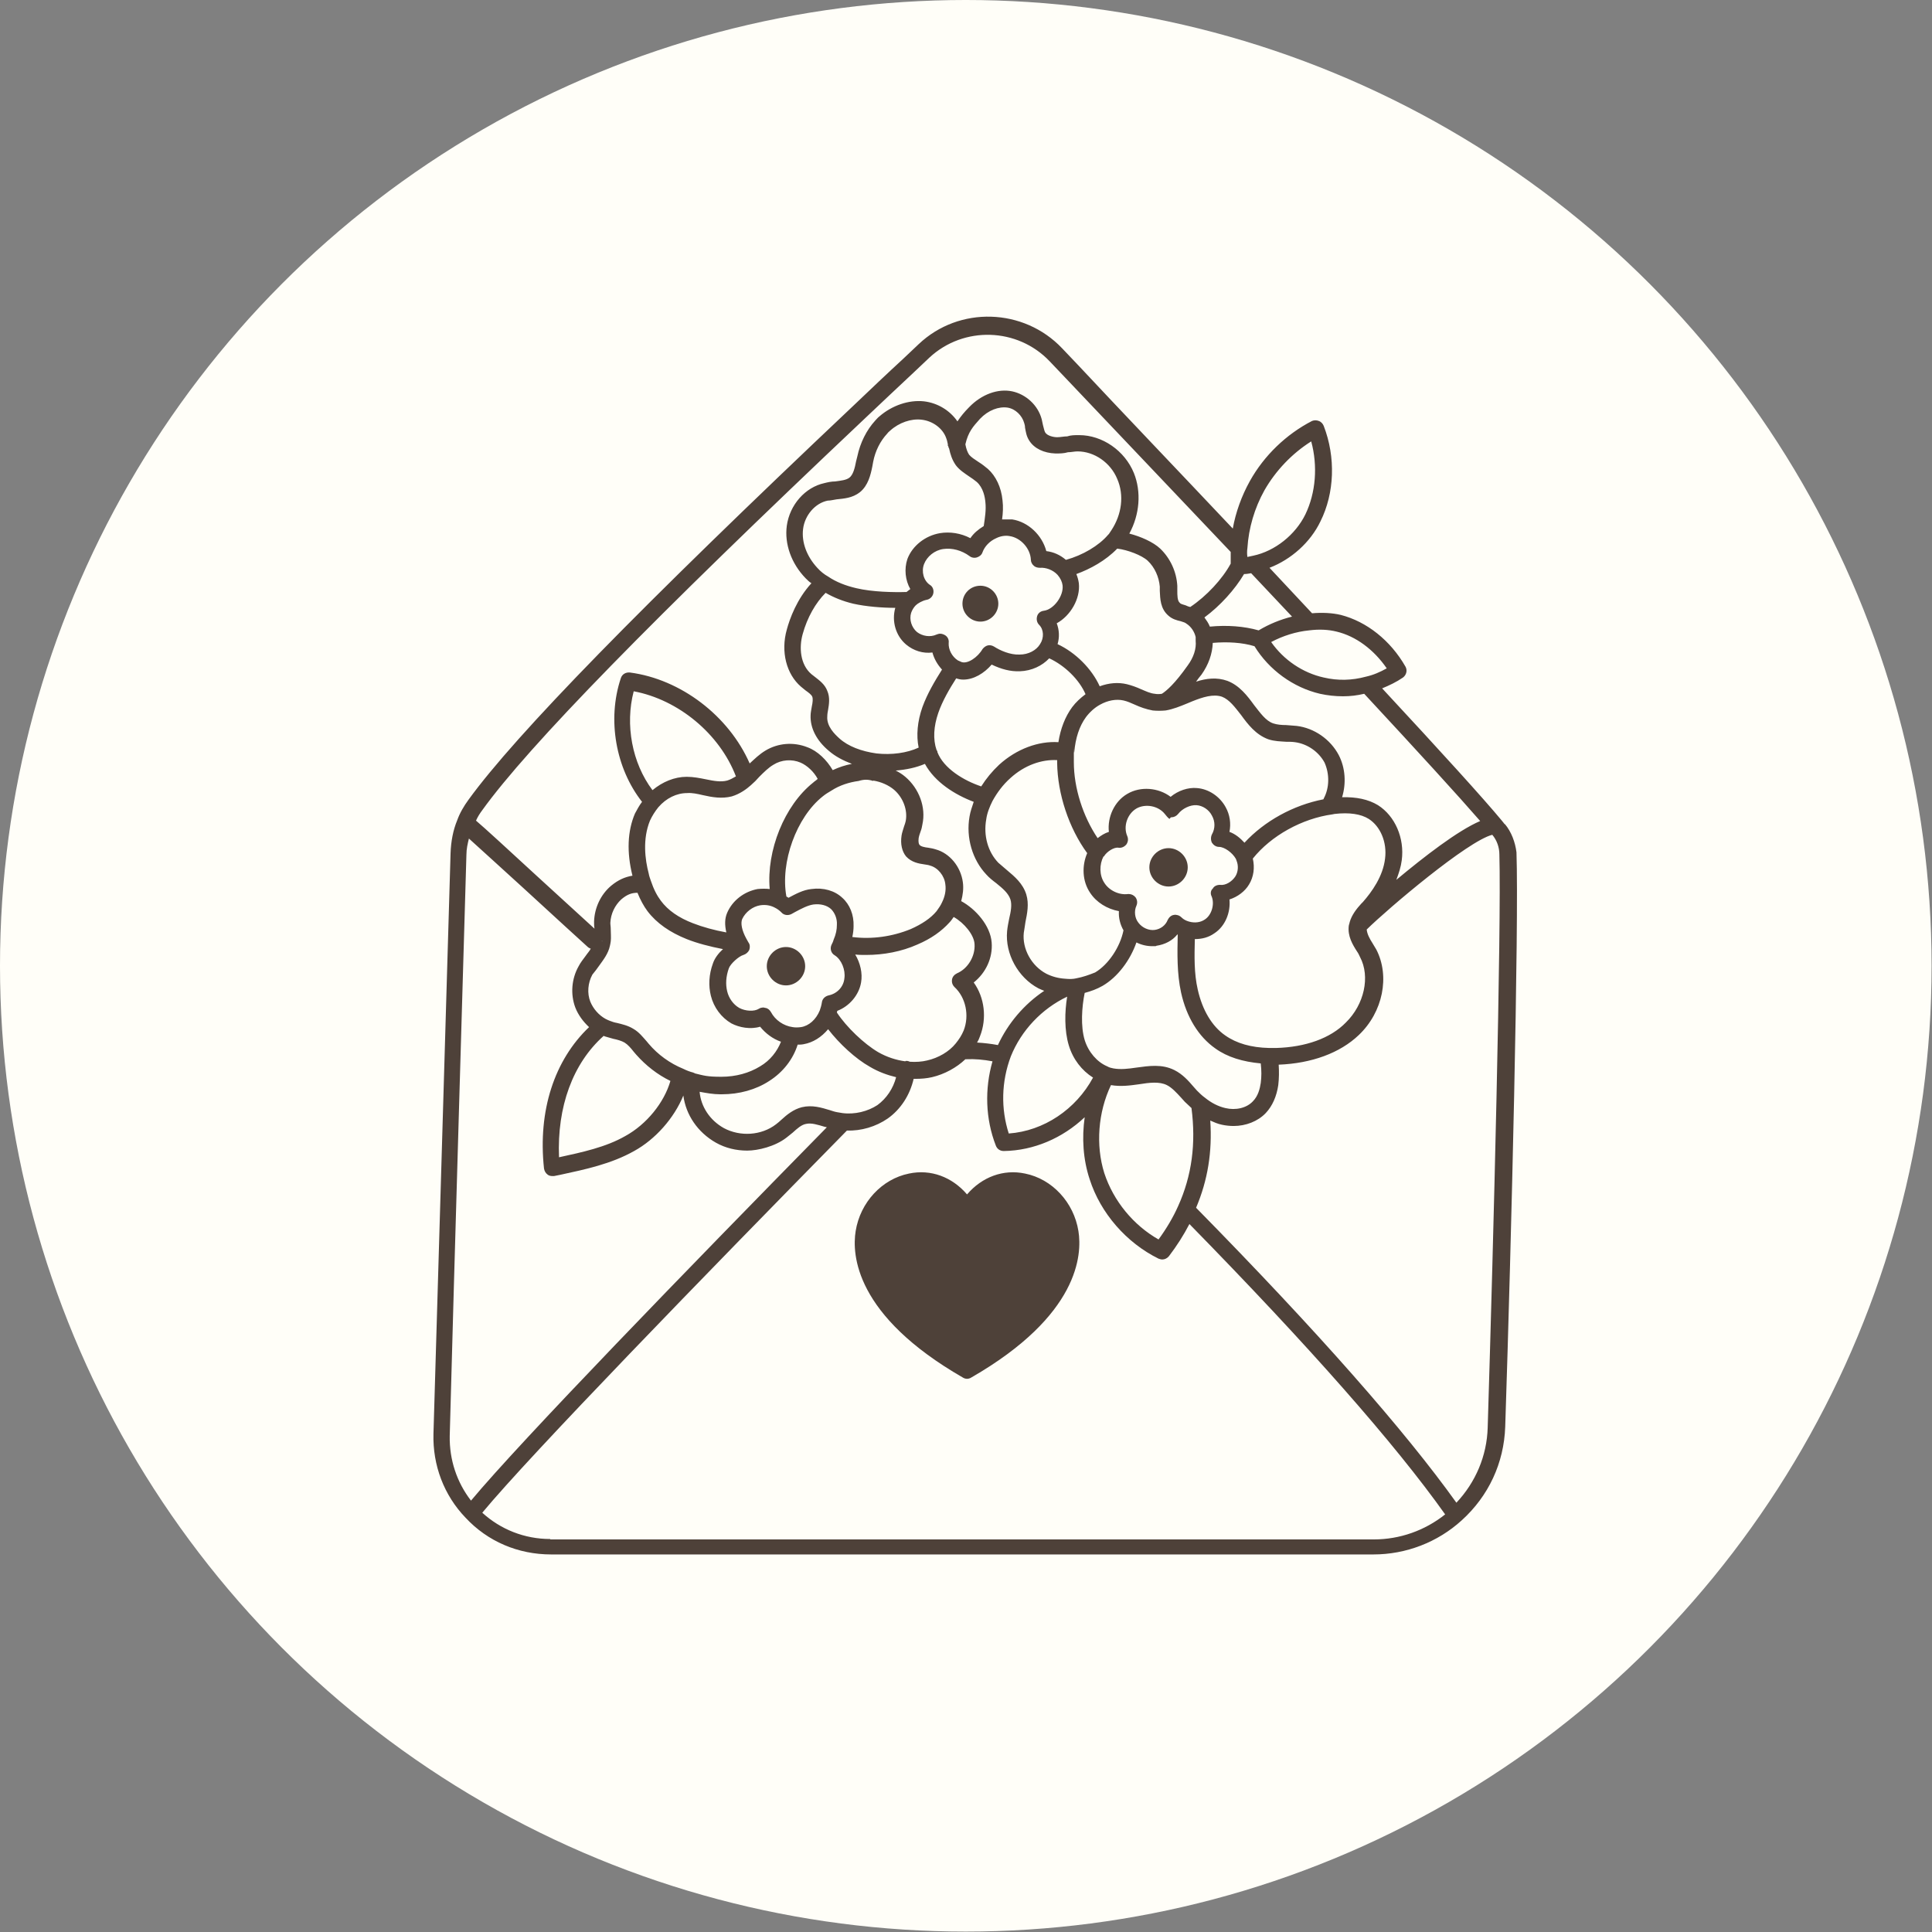 <?xml version="1.0" encoding="UTF-8"?>
<svg id="Layer_1" data-name="Layer 1" xmlns="http://www.w3.org/2000/svg" version="1.1" viewBox="0 0 463.1 463.1">
  <rect x="0" y="0" width="463.1" height="463.1" fill="#808080" stroke="none"/>
  <defs>
    <style>
      .cls-1 {
        fill: #4e4139;
      }

      .cls-1, .cls-2 {
        stroke-width: 0px;
      }

      .cls-2 {
        fill: #fffef8;
      }
    </style>
  </defs>
  <circle class="cls-2" cx="231.5" cy="231.5" r="231.5"/>
  <path class="cls-1" d="M280.1,203.3c-2.5,0-4.6,2.1-4.6,4.6s2.1,4.6,4.6,4.6,4.6-2.1,4.6-4.6-2.1-4.6-4.6-4.6Z"/>
  <path class="cls-1" d="M235,149c2.4,0,4.3-2,4.3-4.3s-1.9-4.3-4.3-4.3-4.3,1.9-4.3,4.3,2,4.3,4.3,4.3Z"/>
  <path class="cls-1" d="M188.4,227c-2.5,0-4.6,2.1-4.6,4.6s2.1,4.6,4.6,4.6,4.6-2.1,4.6-4.6-2.1-4.6-4.6-4.6Z"/>
  <path class="cls-1" d="M245.7,281.3c-5.2-1.1-10.3.8-13.9,5-3.6-4.2-8.7-6.1-13.9-5-6.5,1.3-11.7,6.9-12.8,13.8-.9,5.6-.2,20.2,25.7,35.1.3.2.7.3,1,.3s.7-.1,1-.3c25.9-14.9,26.6-29.5,25.7-35.1-1.1-6.9-6.3-12.5-12.8-13.8Z"/>
  <path class="cls-1" d="M360.7,197.6c-.2-.3-.5-.6-.8-1-4.4-5.3-14.3-16.2-28.6-31.6,1.7-.7,3.4-1.5,5-2.6.8-.6,1.1-1.7.6-2.6-3.6-6.3-9.3-10.8-15.5-12.4-2.1-.5-4.5-.6-6.9-.4l-10.2-10.9c5.2-2,9.8-6.1,12.2-11.1,3.4-6.8,3.7-15.4.8-22.9-.2-.5-.6-1-1.2-1.2-.5-.2-1.1-.2-1.6,0-6.2,3.2-11.5,8.3-14.9,14.4-2,3.6-3.4,7.5-4.1,11.4-13.5-14.3-26.8-28.2-37-39.1l-3.9-4.1c-9.2-9.7-24.7-10.2-34.4-1l-3.7,3.5c-3.7,3.4-7.7,7.2-12,11.3-50.7,47.9-80.9,78.8-92.2,94.4-1.1,1.5-2.1,3.2-2.7,4.9-1,2.4-1.5,5.1-1.6,7.9-.6,21.4-2.9,97.8-4.1,139.2-.2,7.5,2.5,14.7,7.7,20.1,5.3,5.7,12.6,8.8,20.5,8.8h197.1c7.8,0,15.4-2.9,21.2-8.2,6.4-5.8,10.1-13.7,10.4-22.4,1.5-45.2,3.3-120.2,2.7-137.7-.3-2.4-1.2-4.9-2.8-6.8ZM302.2,259.6c-.2,1.3-.6,3.1-1.9,4.4-1.5,1.6-4.1,2.2-6.6,1.6-1.7-.4-3.3-1.2-4.9-2.5-.7-.5-1.3-1.1-1.9-1.7l-.8-.9c-1.2-1.4-2.6-3-4.6-4-3-1.5-6.1-1-9.1-.6-2,.3-3.8.5-5.5.2-.5-.1-1-.2-1.5-.5-2.4-1-4.5-3.4-5.4-6.3-1-3.3-.7-7.9,0-11.3,1.5-.4,2.9-.9,4.3-1.7,3.6-2.1,6.6-6.1,8.1-10.4,1.2.6,2.5.9,3.8.9s.7,0,1-.1c2-.3,3.8-1.2,5-2.7h.1c-.1,4.6-.2,9.3.8,13.9,1.3,5.9,4.2,10.6,8.2,13.4,2.9,2.1,6.6,3.2,10.9,3.6.2,1.7.2,3.2,0,4.7ZM201.9,266.8c-.4-.1-.8-.1-1.2-.2-.6-.1-1.2-.3-1.8-.5-2-.6-4.2-1.3-6.7-.7-2,.5-3.6,1.8-4.9,3-.4.4-.8.7-1.3,1.1-3.5,2.7-8.6,3-12.5.9-3.4-1.9-5.5-5.2-5.8-8.7,1.6.3,3.3.6,4.9.6h.4c4.2,0,8.2-1.1,11.4-3.2,3.3-2.1,5.7-5.2,6.8-8.7.4,0,.9,0,1.4-.1,2.3-.4,4.3-1.7,5.9-3.6,2.7,3.5,6.6,7.1,10,9,2,1.2,4.2,2,6.3,2.5-.7,2.7-2.3,5.1-4.5,6.7-2.3,1.5-5.4,2.3-8.4,1.9ZM144.2,225.6h.2c0,.1-.2,0-.2,0q0,0,0,0ZM143.6,231.5c1-1.4,2.2-2.9,2.6-4.8.1-.3.1-.6.2-1.1.1-.9,0-1.8,0-2.7s-.1-1.1-.1-1.7c.1-2.2,1.1-4.2,2.6-5.6,1.4-1.2,2.5-1.6,3.9-1.6.7,1.7,1.5,3.2,2.4,4.4,2.2,2.9,5.4,5.1,9.4,6.7,2.5,1,5.6,1.8,8.7,2.4-1.1,1-2,2.2-2.4,3.4-1,2.7-1.1,5.4-.5,7.8.7,2.8,2.5,5.2,4.9,6.6,1.9,1,4.6,1.5,6.9.8,1.3,1.6,3,2.9,5,3.6-.9,2.3-2.6,4.5-5,5.9-2.6,1.6-5.8,2.5-9.3,2.5s-4.2-.3-6.3-.8c-.1-.1-.3-.1-.4-.2-.8-.2-1.6-.5-2.4-.9-3.2-1.3-6.1-3.4-8.3-6l-.5-.6c-.9-1-1.8-2.2-3.2-3-1.3-.8-2.7-1.1-3.9-1.4-.6-.1-1.2-.3-1.7-.5-.3-.1-.7-.3-1.1-.5-1.6-.9-2.9-2.4-3.6-4.1-.8-2-.6-4.5.5-6.5.6-.7,1.1-1.4,1.6-2.1ZM198.3,165.6c-.6-1.6-1.9-2.5-2.9-3.3-.3-.2-.6-.5-.9-.7-2.7-2.3-3-6.4-2.1-9.6,1.1-4,3.1-7.5,5.5-9.9,1.9,1.1,4.1,2,6.6,2.6,3.1.7,7,1,10.1,1h0c-.9,3.2.1,6.7,2.6,8.8,1.8,1.5,4.1,2.2,6.3,1.9.4,1.5,1.2,2.9,2.3,4.1-1.7,2.7-3.5,5.7-4.7,9-1.2,3.4-1.5,6.8-.9,9.7-2.8,1.3-6.5,1.8-10.1,1.4-3.6-.5-6.8-1.7-8.9-3.6-1.1-1-3.1-2.9-2.9-5.3,0-.5.1-1.1.2-1.6.2-1.2.5-2.9-.2-4.5ZM298.2,137.6c.6,0,1.1-.1,1.7-.2l9.8,10.4c-2.8.7-5.5,1.8-8,3.3-3.5-1-7.6-1.3-11.7-.9-.3-.8-.8-1.5-1.3-2.2,3.8-2.8,7.3-6.7,9.5-10.4ZM317.3,191.4q0,.1-.1.2c-7.2,1.4-14.1,5.2-18.9,10.4-1-1.1-2.2-2.1-3.6-2.6.4-2,.1-4.1-.9-5.9-1.4-2.6-4.1-4.4-6.9-4.6-2.1-.2-4.5.6-6.3,2.1-2.9-2.2-7.2-2.6-10.4-.7-3.1,1.8-4.8,5.6-4.4,9.1-1,.3-1.9.9-2.7,1.5-3.5-5.2-5.7-12-5.7-18.2s0-1.6.1-2.4c.3-3.4,1.2-6.2,2.8-8.4.9-1.2,2.1-2.3,3.4-3,1.8-1,3.8-1.4,5.6-1,.9.2,1.8.6,2.7,1,1.3.6,2.7,1.1,4.3,1.4,1,.1,2,.1,3.1,0,1.8-.3,3.5-1,5.2-1.7l1.2-.5c2.5-1,5-1.8,7.1-1.1,1.8.7,3.1,2.5,4.6,4.4,1.6,2.2,3.5,4.7,6.5,5.8,1.5.5,2.9.5,4.3.6.7,0,1.4,0,2.1.1,3,.4,5.7,2.3,7.1,4.9,1.2,2.7,1.2,6-.2,8.6ZM290.4,214.8c.8,1.8.1,4.5-1.6,5.6-1,.7-2.4.9-3.8.5-.7-.2-1.3-.5-1.8-1s-1.2-.7-1.8-.6c-.7.1-1.2.6-1.5,1.2-.5,1.3-1.7,2.2-3.1,2.4s-3-.5-3.9-1.7c-.9-1.1-1.1-2.8-.5-4.1.3-.7.2-1.4-.2-2-.4-.5-1-.8-1.6-.8h-.2c-2.2.3-4.6-.9-5.7-2.7-1.2-1.8-1.2-4.4-.2-6.3h.1c.7-1.2,2.5-2.3,3.5-2.1.7.1,1.4-.2,1.9-.8.4-.6.5-1.3.2-2-1-2.3,0-5.3,2.2-6.6,2.1-1.2,5.2-.7,6.8,1.3s1,.8,1.6.8h0c.6,0,1.2-.3,1.6-.8,1-1.3,2.9-2.2,4.4-2.1,1.5.1,3,1.1,3.7,2.5.8,1.4.8,3.1,0,4.5-.3.6-.3,1.4,0,2,.4.6,1,1,1.7,1,1.3,0,3.2,1.4,4,2.8,0,0,.2.4.2.5.5,1.2.4,2.7-.3,3.8-.8,1.2-2.3,2.2-3.7,2-.7,0-1.4.3-1.7.9-.5.4-.6,1.2-.3,1.8ZM258,234.5c-.8.2-1.7.2-2.7.1-1.6-.1-3.1-.5-4.5-1.2-3.6-1.9-5.8-6-5.4-9.8.1-.8.3-1.7.4-2.6.4-2,.9-4.3.2-6.6-.8-2.6-2.8-4.3-4.6-5.8-.7-.6-1.4-1.2-2.1-1.8-2.5-2.6-3.6-6.5-2.9-10.4.2-1.5.8-3,1.5-4.4,1.1-2,2.5-3.9,4.3-5.5,3.4-3.1,7.5-4.5,11.2-4.3v.7c.1,7.4,2.8,15.6,7.2,21.6-1.3,3-1.2,6.7.7,9.5,1.5,2.3,4.1,3.9,6.9,4.4-.1,1.6.3,3.2,1.1,4.6-.8,4-3.6,8.2-6.8,10.1-1.5.6-2.9,1.1-4.5,1.4ZM224.5,179.8c-.9-2.6-.7-5.7.4-8.9,1-2.9,2.7-5.8,4.3-8.3.6.2,1.1.3,1.7.3,2.5,0,5-1.5,6.8-3.6,2.3,1.1,4.5,1.7,6.8,1.6,2.8-.1,5.3-1.3,7-3.1,3.7,1.7,7.2,5.1,8.7,8.6-1.2.9-2.3,1.9-3.2,3.1-1.7,2.3-2.8,5.2-3.3,8.4-4.8-.3-10,1.6-14.2,5.4-1.7,1.6-3.1,3.3-4.3,5.2-4.2-1.4-9-4.3-10.5-8.2,0-.1,0-.3-.2-.5ZM218.4,146.9c.2-.6.6-1.3,1.1-1.8s1.6-1.1,2.5-1.3c.8-.1,1.5-.7,1.7-1.5s-.1-1.7-.8-2.1c-1.5-1-2.1-3.2-1.4-5,.7-1.8,2.5-3.3,4.6-3.6s4.4.3,6.3,1.7c.5.4,1.2.5,1.8.3s1.1-.6,1.3-1.2c.5-1.4,1.7-2.7,3.3-3.4,1-.5,2.2-.7,3.2-.5,2.7.4,5,3,5.1,5.7,0,.5.3,1.1.7,1.4.4.4,1,.5,1.5.5,1.4-.1,3.1.5,4.2,1.7.7.8,1.1,1.7,1.2,2.5.3,2.5-2.1,5.8-4.5,6.1-.8.1-1.4.6-1.6,1.3-.2.7-.1,1.5.5,2.1,1.1,1.1,1.2,3.1.2,4.6-.9,1.5-2.8,2.5-4.9,2.5-2.3.1-4.7-1-6.1-1.9-.5-.3-1-.4-1.5-.3-.5.1-1,.5-1.3.9-1.1,1.9-3.5,3.6-5,3.1-.3-.1-.6-.3-.9-.4-1.4-.9-2.3-2.6-2.2-4.2.1-.7-.2-1.4-.8-1.8-.3-.2-.8-.4-1.2-.4s-.6.1-.9.2c-1.5.7-3.4.4-4.7-.6-1.3-1.1-1.9-3-1.4-4.6ZM283.9,149.2c.2.1.4.2.5.3,1.1.7,1.9,1.9,2.2,3.2v.9c.2,1.9-.5,4-1.9,5.9-3.1,4.4-5.1,6.1-6.2,6.8-.6.1-1.2.1-1.7,0-1.1-.1-2.1-.6-3.3-1.1-1.1-.5-2.2-.9-3.4-1.2-2.1-.5-4.3-.3-6.5.5-1.9-4.2-5.8-8.1-10.1-10.1.5-1.7.4-3.4-.2-5,3.3-1.8,5.7-5.9,5.3-9.6-.1-.7-.3-1.5-.6-2.2,3.3-1.2,7-3.2,9.8-6.1,2.5.3,5.9,1.6,7.3,2.9,1.7,1.6,2.7,3.9,2.9,6.2v1c.1,1.9.1,4.3,2.1,6,.9.8,2,1.1,2.9,1.3.3.1.6.2.9.3ZM266.4,127.1c-.2.3-.4.6-.6.9q-.1.1-.2.2c-2.2,2.6-6.1,4.9-10.1,6-1.4-1.2-3-1.9-4.7-2.1-1-3.8-4.3-7-8.2-7.6-.8,0-1.6,0-2.4,0,.2-1.5.3-3,.1-4.6-.3-3.1-1.6-5.8-3.5-7.5-.7-.6-1.5-1.2-2.3-1.7-.9-.6-1.7-1.1-2.2-1.7-.4-.6-.7-1.4-.9-2.5.7-3,1.8-4.2,3.5-6.1,2-2.1,4.5-3,6.6-2.7,1.9.3,3.5,1.9,4,3.7.1.3.2.7.2,1.1.2,1,.3,2,1,3.1,1.2,1.9,3.5,3,6.3,3.1,1,0,2,0,3-.3.8,0,1.5-.2,2.3-.2,4,0,7.9,2.7,9.5,6.6,1.7,3.9,1.1,8.5-1.4,12.3ZM227.5,107.5c.3,1.4.7,2.7,1.6,4,.9,1.2,2.2,2,3.2,2.7.6.4,1.2.8,1.8,1.3,1.6,1.4,2,3.7,2.1,4.9.2,1.8-.1,3.7-.4,5.7-1.3.8-2.4,1.7-3.2,2.9-2.3-1.2-4.9-1.6-7.3-1.2-3.5.6-6.6,3-7.8,6.2-.8,2.4-.5,5.1.7,7.2-.3.2-.6.5-.9.7-3.1.1-8.2,0-12-.9-2.6-.6-4.9-1.5-6.8-2.8-.9-.5-1.8-1.2-2.6-2.1-2.5-2.7-3.8-6.1-3.4-9.3.4-3.3,2.9-6.2,5.9-6.8.7,0,1.4-.2,2.1-.3,1.8-.2,3.8-.3,5.6-1.7,2-1.6,2.6-4.2,3-6.2l.2-1.1c.5-2.6,1.7-5,3.4-6.8.2-.3.5-.5.7-.7,2.1-1.9,5-2.9,7.5-2.6,2.7.3,5.1,2.1,5.9,4.4.2.5.3,1,.4,1.5v.4h.1s0,.3.2.6ZM209.3,187.1c1.9.3,3.7,1.1,5,2.2,2.2,1.9,3.3,4.9,2.8,7.5-.1.4-.2.8-.4,1.3-.2.7-.5,1.5-.6,2.2-.3,2,.1,3.8,1.1,5,1.3,1.4,3,1.7,4.4,1.9.5.1.9.1,1.4.3,1.8.5,3.4,2.4,3.6,4.5.2,1.4-.1,2.9-.8,4.3-.3.7-.8,1.4-1.3,2.1-1.4,1.7-3.5,3.1-6.2,4.3-4.4,1.8-9.3,2.5-14,1.9.2-.9.3-1.8.3-2.6.1-2.7-.9-5.2-2.7-6.8-1.8-1.7-4.5-2.5-7.4-2.1-2,.2-3.8,1.2-5.5,2.1-.1-.1-.3-.2-.5-.3-1.5-8.2,2.4-19,8.7-24,.6-.5,1.4-1,2.1-1.4,2-1.3,4.3-2,6.5-2.3,1.3-.4,2.3-.4,3.5,0ZM198.6,238.6c-.8.2-1.5.8-1.6,1.7-.1.7-.3,1.3-.5,1.9-.9,2.2-2.6,3.7-4.5,4-.8.1-1.4.1-2,0h0c-2.2-.3-4.2-1.7-5.2-3.6-.3-.5-.7-.9-1.3-1-.2,0-.3-.1-.5-.1-.4,0-.8.1-1.1.3-1.1.7-3.2.6-4.7-.2-1.4-.8-2.5-2.3-2.9-4s-.3-3.5.4-5.5c.4-1.1,2.4-2.9,3.5-3.2.6-.2,1.1-.6,1.4-1.2.2-.6.2-1.3-.2-1.8l-.5-.9c-1.1-2-1.4-3.7-1-4.7.8-1.7,2.5-3,4.3-3.3,1.3-.2,2.5,0,3.6.6.6.3,1.1.7,1.5,1.1.6.7,1.6.8,2.4.4l.9-.5c1.5-.8,3-1.6,4.4-1.8,1.7-.2,3.2.2,4.2,1.1.9.9,1.5,2.3,1.4,3.8,0,1.1-.2,2.2-.8,3.6-.1.4-.3.8-.5,1.2-.4.9-.1,2,.8,2.5,1.6,1,2.6,3.5,2.3,5.5-.2,2.1-1.8,3.7-3.8,4.1ZM194.9,187.6c-6.9,5.5-11.2,16.3-10.4,25.5-.9-.1-1.9-.1-2.9,0-3.2.6-6,2.7-7.3,5.7-.6,1.4-.6,2.9-.2,4.7-2.8-.5-5.7-1.3-8-2.2-3.4-1.3-6-3.1-7.7-5.4-.9-1.2-1.7-2.7-2.4-4.8-.2-.6-.4-1.1-.5-1.7-.9-3.4-1.5-8.3.3-12.7.5-1.1,1.2-2.2,2-3.2,1.9-2.2,4.4-3.4,6.9-3.4,1.2-.1,2.5.2,3.8.5,2.2.5,4.5.9,6.9.3,2-.6,3.6-1.8,4.6-2.7.7-.6,1.4-1.3,2-2,1.1-1.1,2.2-2.2,3.4-2.9,1.9-1.2,4.4-1.4,6.5-.5,1.6.7,3.2,2.2,4.1,3.9-.4.4-.8.6-1.1.9ZM174.3,187.1c-1.5.4-3.2.1-5.1-.3-1.5-.3-3-.6-4.6-.6-2.9,0-5.8,1.2-8.2,3.2-4.9-6.5-6.6-15.7-4.5-23.7,10.7,2,20.6,10.2,24.5,20.4-.7.4-1.4.8-2.1,1ZM144.7,248.3c.1,0,.2.1.2.1.7.2,1.4.4,2.1.6,1,.2,2,.5,2.7.9.8.5,1.5,1.3,2.2,2.2l.6.7c2.3,2.6,5.1,4.8,8.2,6.3-1.5,5.2-5.7,10.4-10.8,13.2-4.7,2.7-10.4,3.9-15.9,5.1-.5-12.1,3.3-22.5,10.7-29.1ZM218.1,254.5c-.2-.1-.5-.2-.8-.2s-.2,0-.3.1c-2.2-.3-4.4-1-6.5-2.2-3.4-2-7.6-6-9.9-9.5,0-.1.1-.3.1-.4,2.9-1.1,5.2-3.8,5.7-6.8.4-2.2-.2-4.7-1.4-6.7.9.1,1.7.1,2.6.1,4.2,0,8.5-.8,12.3-2.5,3.3-1.4,5.8-3.2,7.7-5.3.4-.4.7-.9,1-1.3,2.5,1.4,4.9,4.3,5,6.5.2,2.9-1.6,5.9-4.2,7-.6.3-1.1.8-1.2,1.5-.1.7.1,1.3.6,1.8,2.7,2.5,3.6,6.8,2.2,10.4-.5,1.2-1.1,2.1-1.9,3.1-1.6,2-4.2,3.5-6.9,4.1-1.2.3-2.7.4-4.1.3ZM233.4,235.5c2.9-2.3,4.6-5.9,4.3-9.6-.3-4-3.8-8-7.3-9.9.4-1.5.6-3,.4-4.5-.5-3.8-3.2-7-6.5-7.9-.6-.2-1.2-.3-1.8-.4-.9-.1-1.8-.3-2.1-.7-.2-.2-.3-.8-.2-1.6.1-.6.3-1.1.5-1.7.2-.5.3-1,.4-1.6.9-4.1-.8-8.6-4.1-11.4-.7-.6-1.5-1.1-2.3-1.5,2.5-.2,4.9-.7,7-1.6,2.4,4.4,7.2,7.4,11.7,9.1-.4,1.2-.8,2.3-1,3.5-.9,5.1.7,10.4,4,13.9.7.8,1.6,1.5,2.4,2.1,1.6,1.3,2.9,2.4,3.4,3.9.4,1.3.1,2.9-.3,4.6-.2,1-.4,2-.5,3-.5,5.4,2.6,11.1,7.5,13.7.4.2.9.4,1.4.6-4.8,3.2-8.7,7.8-11.1,13-1.6-.3-3.3-.5-5-.6.3-.5.5-.9.7-1.5,1.7-4.3,1.1-9.3-1.5-12.9ZM242.3,253.2c2.5-6.2,7.4-11.4,13.5-14.3-.6,3.6-.7,8.1.4,11.7,1,3.3,3.1,6,5.8,7.7-4.1,7.6-11.8,12.8-20.2,13.4-1.9-5.9-1.8-12.4.5-18.5ZM266.3,260.1c2.3.4,4.6.1,6.7-.2,2.5-.4,4.9-.7,6.7.2,1.2.6,2.3,1.8,3.4,3l.9,1c.5.5,1.1,1,1.6,1.5,1.1,8.5.1,16.2-3.2,23.5-1.2,2.7-2.8,5.4-4.7,8-6-3.4-10.8-9.2-13-15.9-2.1-6.7-1.5-14.6,1.6-21.1ZM305.9,251.2h-1.7c-4.3-.1-7.8-1.1-10.5-3-3.2-2.2-5.5-6.1-6.6-11-.9-3.9-.8-8-.7-12.1,1.7,0,3.3-.4,4.7-1.4,2.6-1.7,3.9-5,3.6-8.1,1.9-.6,3.7-1.9,4.7-3.6,1.1-1.8,1.4-4,.9-6.2,4.4-5.5,11.8-9.6,19.1-10.6.1,0,.4-.1.5-.1,3.5-.4,6.3,0,8.2,1.2,2.8,1.8,4.4,5.6,3.9,9.5-.5,4.3-3.2,8-5.3,10.4l-.4.4c-1.1,1.2-2.3,2.7-2.8,4.5h0c0,.2-.1.3-.1.4s-.1.3-.1.4c-.3,2.5.9,4.5,2,6.2.3.4.5.9.7,1.3,2.5,4.7,1,11.4-3.4,15.7-3.7,3.8-9.7,5.9-16.7,6.1ZM330.3,193c-2.3-1.4-5.2-2-8.6-1.9,1-3.3.8-7-.8-10.1-2-3.8-5.9-6.5-10.1-7-.8-.1-1.7-.1-2.5-.2-1.1,0-2.2-.1-3.1-.4-1.8-.6-3.1-2.5-4.6-4.4-1.6-2.2-3.5-4.7-6.4-5.8-2.5-.9-5.1-.6-7.5.2.4-.6.8-1.1,1.3-1.7,1.7-2.4,2.6-5,2.7-7.6,3.5-.3,7.1-.1,10,.8,3.5,5.7,9.3,9.9,15.7,11.4,1.8.4,3.7.6,5.5.6s3.4-.2,5.1-.6c13,14,22.5,24.4,27.8,30.5-5.4,2.3-13.5,8.6-20.1,14.1.6-1.6,1.1-3.1,1.3-4.7.7-5.3-1.6-10.6-5.7-13.2ZM320.4,151.4c4.6,1.1,8.9,4.3,12,8.8-1.6.9-3.2,1.6-5,2-3.3.9-6.7,1-10.1.2-5-1.1-9.6-4.2-12.6-8.5,2.8-1.5,6-2.5,9.1-2.8,2.4-.3,4.6-.2,6.6.3ZM299,131.4c.3-4.8,1.7-9.6,4.1-13.9,2.7-4.7,6.6-8.8,11.2-11.7,1.6,5.9,1.1,12.3-1.4,17.5-2.4,4.9-7.3,8.8-12.5,9.9-.5.1-.9.2-1.4.3-.1-.7-.1-1.4,0-2.1ZM207.1,100.5c4.3-4.1,8.4-7.9,12-11.3l3.7-3.5c8.2-7.6,21.1-7.2,28.8.9l3.9,4.1c10.9,11.5,25.1,26.4,39.5,41.6v2.8c-2,3.7-5.8,7.8-9.7,10.4-.4-.1-.7-.2-1.1-.4-.6-.2-1.2-.3-1.4-.6-.6-.5-.6-1.8-.6-3v-1.1c-.2-3.4-1.7-6.6-4.1-8.9-1.7-1.6-4.7-2.9-7.4-3.6,2.5-4.6,2.9-10,1.1-14.5-2.2-5.4-7.6-9.1-13.1-9.1h-.2c-.9,0-1.8,0-2.7.3-.8,0-1.6.2-2.4.2s-2.4-.3-2.9-1.2c-.2-.4-.3-1-.5-1.7-.1-.5-.2-1-.3-1.4-.9-3.4-3.8-6-7.1-6.7-3.4-.7-7.3.7-10.3,3.8-1.1,1.1-2,2.2-2.8,3.4-1.8-2.6-4.7-4.4-8-4.8-3.7-.4-7.7,1-10.7,3.6-.4.3-.7.7-1,1-2.1,2.3-3.6,5.3-4.3,8.6l-.3,1.2c-.3,1.6-.7,3.2-1.6,3.9-.8.6-2,.7-3.4.9-.9,0-1.8.2-2.6.4-4.6,1-8.3,5.2-9,10.2-.6,4.4,1.1,9.1,4.5,12.6.5.5.9.9,1.4,1.2-3.5,3.8-5.2,8.5-5.9,11.1-1.5,5.3-.1,10.7,3.4,13.7.4.3.7.6,1.1.9.7.5,1.4,1,1.6,1.5.2.5.1,1.4-.1,2.3-.1.7-.3,1.5-.3,2.2-.1,3,1.4,6,4.4,8.5,1.5,1.3,3.4,2.3,5.5,3.1-1.6.3-3.1.8-4.6,1.5-1.4-2.4-3.6-4.6-6.1-5.5-3.3-1.3-7-1-10,.8-1.5.9-2.6,2-3.8,3.1-5-11.4-16.5-20.2-28.7-21.8-1-.1-1.9.4-2.2,1.4-3.3,9.9-1.2,21.6,5.1,29.6-.7.9-1.2,1.9-1.7,2.8-1.8,4.2-2,9.3-.6,14.9-1.8.3-3.4,1-5.1,2.4-2.5,2.1-4,5.3-4.1,8.6,0,.6,0,1.1.1,1.7-2.5-2.3-8.3-7.6-14-12.8-6.4-5.9-12.5-11.5-14.4-13.1.4-.9.9-1.7,1.5-2.5,11-15.3,41-46,91.5-93.7ZM111.8,204.9c0-1.4.3-2.7.6-3.9,2.7,2.4,8,7.3,13.2,12,7.4,6.8,14.4,13.2,15.3,14,.2.2.5.3.7.4-.3.6-.8,1.1-1.2,1.7-.6.8-1.3,1.7-1.7,2.5-1.7,3-2,6.7-.8,9.9.7,1.8,1.9,3.4,3.3,4.7-8.3,7.9-12.3,20-10.8,33.9.1.6.4,1.1.8,1.4.3.3.8.4,1.2.4h.4l1.5-.3c6-1.3,12.2-2.6,17.7-5.7,5.1-2.8,9.6-7.9,11.8-13.3.6,4.6,3.4,8.8,7.8,11.3,2.3,1.3,4.9,1.9,7.5,1.9s6.7-1,9.4-3.1c.5-.4,1-.8,1.5-1.2,1.1-1,2.1-1.9,3.2-2.1,1.3-.3,2.8.2,4.5.7.2,0,.3.1.5.1-33.2,33.8-73.3,75.1-85.3,89.5-3.4-4.4-5.2-9.8-5.1-15.5,1.1-41.5,3.4-117.9,4-139.3ZM131.9,368.9c-6.2,0-11.9-2.3-16.3-6.3,11.6-14,53.5-57.1,87.4-91.6,3.4.1,6.9-.9,9.8-2.9,3.1-2.2,5.3-5.6,6.2-9.5h.4c1.4,0,2.7-.1,4-.4,3-.7,5.9-2.3,8-4.3h.2c2.1-.1,4.2.1,6.3.5-1.9,6.6-1.7,13.8.8,20.2.3.8,1,1.3,1.9,1.3h0c7.2-.1,14.1-3.1,19.4-8.1-.7,4.9-.4,10.1,1.2,14.9,2.6,8.1,8.8,15.2,16.5,19,.3.1.6.2.9.2.6,0,1.2-.3,1.6-.8,1.9-2.5,3.5-5,4.9-7.7,28.7,29.3,49.3,52.7,61.3,69.6-4.9,3.9-10.9,6-17.1,6h-197.4ZM356.6,342.2c-.2,6.8-2.9,13.1-7.5,18-12.3-17.2-33.2-41-62.4-70.7,2.8-6.6,3.9-13.4,3.4-20.9.9.4,1.8.8,2.8,1,.9.2,1.9.3,2.8.3,2.9,0,5.8-1.1,7.7-3.1,1.6-1.7,2.6-4,3-6.7.2-1.7.2-3.3.1-4.9,7.9-.3,14.7-2.8,19.2-7.1,5.8-5.5,7.5-14.1,4.2-20.5-.3-.5-.6-1-.9-1.5-.7-1.1-1.3-2.2-1.4-3.3,5.3-5.2,24.2-21.2,30.1-22.7,1.1,1.3,1.7,3,1.7,4.7.5,17.4-1.4,92.3-2.8,137.4Z"/>
</svg>